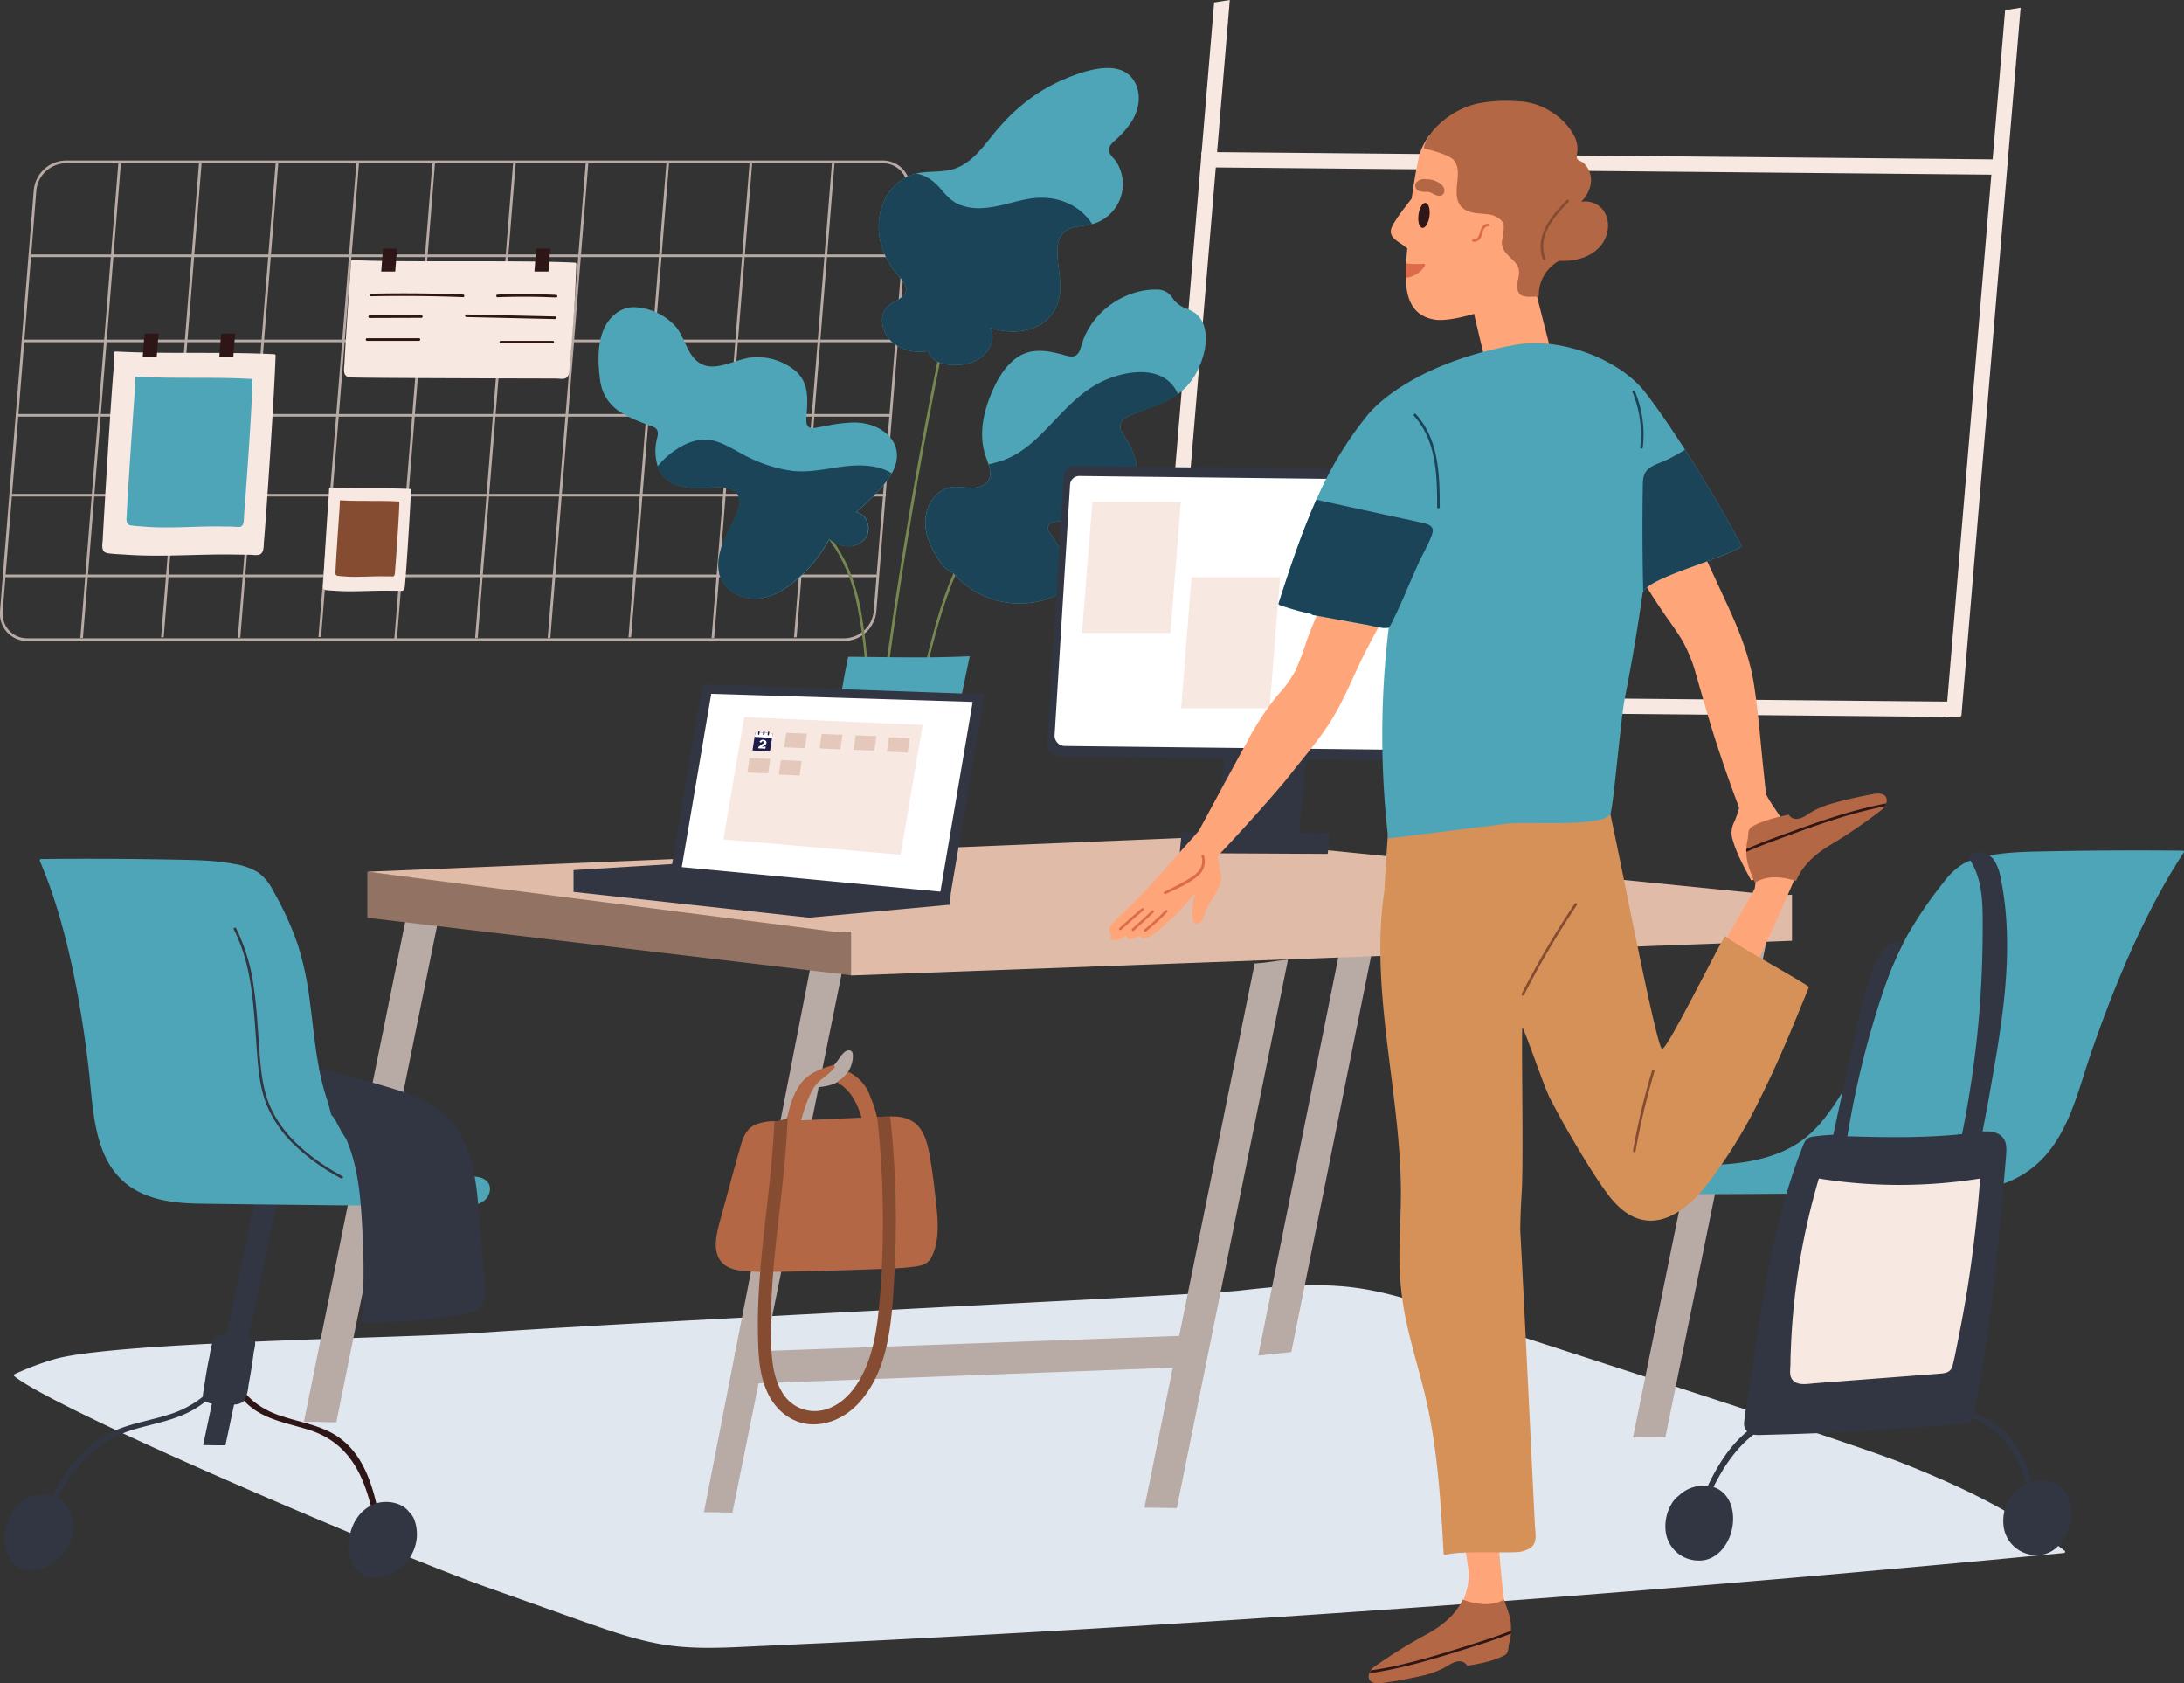 <svg xmlns="http://www.w3.org/2000/svg" viewBox="0 0 661.15 509.45"><rect x="0" y="0" width="661.15" height="509.45" fill="#333333" stroke="none"/><defs><style>.cls-1{fill:#e1e7ef;}.cls-2{fill:#f7e8e1;}.cls-3{fill:#b8aaa5;}.cls-4{fill:#4ea5b7;}.cls-5{fill:#854c32;}.cls-6{fill:#2e1616;}.cls-7{fill:#768751;}.cls-8{fill:#1c4459;}.cls-9{fill:#323642;}.cls-10{fill:#2f1616;}.cls-11{fill:#917263;}.cls-12{fill:#e0bca8;}.cls-13{fill:#fff;}.cls-14{fill:#e3c8bb;}.cls-15{fill:#ffa57a;}.cls-16{fill:#301616;}.cls-17{fill:#d69158;}.cls-18{fill:#dd6b4b;}.cls-19{fill:#b36744;}.cls-20,.cls-21{fill:#1e1c48;}.cls-21{fill-rule:evenodd;}</style></defs><g id="Layer_2" data-name="Layer 2"><g id="Layer_1-2" data-name="Layer 1"><path class="cls-1" d="M624.85,469.22c-14.22-11.23-30.59-19.07-47.29-25.76l-1.48-.59-.39-.16c-10.69-4.23-50.31-17.18-85.09-28.47l-2-.65c-15.19-4.92-29.33-9.48-39.53-12.8l-2-.65h0c-6.79-2.21-11.55-3.77-13.27-4.38-9.18-3.23-18.53-5.82-28.2-6.53-10.2-.76-20.37.21-30.44,1.36-2.39.28-13.33.93-29.31,1.8-8.21.45-17.73,1-28.12,1.5-41,2.17-95.44,4.95-134,7.12l-15.21.88c-9.76.58-17.84,1.09-23.52,1.5-21.06,1.53-110.55,2.62-128.68,8a84.68,84.68,0,0,0-11.89,4.49.39.39,0,0,0-.08.62c3.71,3,15,8.86,29.75,15.83l1.36.64c17,8,38.45,17.4,58.25,25.79.52.23,1,.44,1.54.65,21.64,9.17,41.13,17,50.59,20.4l8.14,2.9,1.67.59,19,6.76c8.56,3,17.15,6.17,26.1,7.65,9.55,1.57,19.2.92,28.77.48q10.86-.51,21.73-1c2.45-.11,4.89-.24,7.34-.36q7.1-.34,14.19-.72,40-2.07,79.94-4.55,14.78-.9,29.51-1.88,55.54-3.64,111-8.07,25.73-2.06,51.43-4.28,10.53-.9,21-1.85,29.52-2.62,59-5.47A.4.4,0,0,0,624.85,469.22Z"/><path class="cls-2" d="M367.55.75,349.66,214.82c1.57-.17,3.13-.33,4.7-.48L372.29,0Z"/><path class="cls-2" d="M607,3.08,589.07,217.16c1.56-.18,3.13-.34,4.69-.49L611.69,2.33Z"/><path class="cls-2" d="M593.14,212.38l-243.27-2.26c.07,1.54.12,3.08.15,4.63L593.55,217C593.4,215.48,593.26,213.93,593.14,212.38Z"/><path class="cls-2" d="M607,48.26,363.69,46c.07,1.55.12,3.09.15,4.63l243.53,2.28C607.22,51.37,607.09,49.82,607,48.26Z"/><path class="cls-3" d="M255.62,194H8.32a8.26,8.26,0,0,1-6.15-2.63A8.37,8.37,0,0,1,0,185L10.22,57.58a9.88,9.88,0,0,1,9.67-9h247.3a8.25,8.25,0,0,1,6.15,2.63,8.33,8.33,0,0,1,2.14,6.4L265.29,185A9.88,9.88,0,0,1,255.62,194ZM19.89,49.41A9.09,9.09,0,0,0,11,57.65L.82,185a7.56,7.56,0,0,0,1.93,5.8,7.5,7.5,0,0,0,5.57,2.37h247.3a9.09,9.09,0,0,0,8.89-8.24L274.7,57.58a7.61,7.61,0,0,0-1.94-5.8,7.5,7.5,0,0,0-5.57-2.37Z"/><path class="cls-3" d="M273.92,77.13s0-.08,0-.12H8.83a6.82,6.82,0,0,1-.07.79H273.9C273.91,77.58,273.9,77.35,273.92,77.13Z"/><path class="cls-3" d="M271.86,102.89a.43.43,0,0,1,0-.11H6.77a7,7,0,0,1-.07.79H271.84C271.85,103.34,271.84,103.12,271.86,102.89Z"/><path class="cls-3" d="M25,193.07h.11L36.61,49.22a5.08,5.08,0,0,1-.78,0L24.32,193.13A5.05,5.05,0,0,1,25,193.07Z"/><path class="cls-3" d="M49.45,192.86h.11L61.06,49a5.21,5.21,0,0,1-.79,0L48.77,192.92A5.05,5.05,0,0,1,49.45,192.86Z"/><path class="cls-3" d="M72.64,193h.11L84.26,49.12a6.94,6.94,0,0,1-.79,0L72,193C72.19,193,72.42,193,72.64,193Z"/><path class="cls-3" d="M97.09,192.76h.11L108.71,48.91a6.94,6.94,0,0,1-.79,0L96.41,192.81C96.64,192.79,96.87,192.76,97.09,192.76Z"/><path class="cls-3" d="M120.06,193.3h.11L131.68,49.45a5.21,5.21,0,0,1-.79,0L119.38,193.36A5.36,5.36,0,0,1,120.06,193.3Z"/><path class="cls-3" d="M144.51,193.09h.11L156.13,49.24a5.21,5.21,0,0,1-.79,0L143.83,193.15A5.36,5.36,0,0,1,144.51,193.09Z"/><path class="cls-3" d="M166.5,193.07h.11l11.5-143.86a5.21,5.21,0,0,1-.79,0L165.81,193.13A5.36,5.36,0,0,1,166.5,193.07Z"/><path class="cls-3" d="M190.94,192.86h.12L202.56,49a5.21,5.21,0,0,1-.79,0L190.26,192.92A5.36,5.36,0,0,1,190.94,192.86Z"/><path class="cls-3" d="M216.1,193.09h.11l11.5-143.86a5.21,5.21,0,0,1-.79,0L215.41,193.15A5.36,5.36,0,0,1,216.1,193.09Z"/><path class="cls-3" d="M241.05,192.86h.11L252.66,49a5.21,5.21,0,0,1-.79,0l-11.5,143.91A5.05,5.05,0,0,1,241.05,192.86Z"/><path class="cls-3" d="M270.06,125.41a.36.36,0,0,1,0-.11H5a7.18,7.18,0,0,1-.06.79H270C270,125.86,270,125.63,270.06,125.41Z"/><path class="cls-3" d="M268.13,149.59s0-.07,0-.11H3c0,.26,0,.53-.06.79H268.11C268.11,150.05,268.11,149.82,268.13,149.59Z"/><path class="cls-3" d="M266.07,174a.36.36,0,0,0,0-.11H1c0,.27,0,.53-.06.79H266.06C266.06,174.46,266.06,174.23,266.07,174Z"/><path class="cls-2" d="M83,107.2c-16-.8-32,0-48-.83a.39.39,0,0,0-.39.39l-.21,4.73c-.94,10.87-3,45.66-3.28,51.38,0,1.12-.55,3.19.4,4.09a2.48,2.48,0,0,0,1.53.52c1.54.23,3.14.25,4.69.36,11.21.83,22.44-.22,33.67,0l4.31.06c.93,0,2.37.33,3.2-.24,1.08-.74.87-2.84,1-3.94.53-5.44,3.1-43.37,3.51-56.12A.4.4,0,0,0,83,107.2Z"/><path class="cls-4" d="M76.16,114.7c-11.64-.7-23.28,0-34.92-.73-.16,0-.28.17-.29.34l-.15,4.1c-.69,9.42-2.2,31.67-2.39,36.62,0,1-.4,2.76.29,3.55a1.67,1.67,0,0,0,1.12.44c1.12.2,2.28.22,3.41.32,8.15.72,16.32-.2,24.49,0,1,0,2.09,0,3.14.06.67,0,1.71.29,2.32-.21.78-.64.64-2.46.71-3.41.39-4.72,2.26-29.69,2.56-40.73A.33.33,0,0,0,76.16,114.7Z"/><path class="cls-2" d="M124.21,148c-8.12-.41-16.25,0-24.37-.42a.19.19,0,0,0-.2.2l-.11,2.4c-.48,5.52-1.53,23.18-1.66,26.08,0,.57-.28,1.62.2,2.08a1.28,1.28,0,0,0,.78.26c.78.12,1.59.13,2.38.19,5.69.42,11.39-.12,17.09,0l2.19,0c.47,0,1.2.16,1.62-.13s.45-1.44.5-2c.27-2.76,1.57-22,1.78-28.49A.2.2,0,0,0,124.21,148Z"/><path class="cls-5" d="M120.76,151.78c-5.91-.36-11.82,0-17.73-.37-.08,0-.14.08-.14.17l-.08,2.08c-.35,4.78-1.12,16.08-1.21,18.59,0,.49-.2,1.4.15,1.8a.87.87,0,0,0,.56.23c.57.1,1.16.11,1.74.16,4.13.36,8.28-.1,12.43,0l1.59,0c.34,0,.87.14,1.18-.11s.32-1.25.36-1.74c.2-2.39,1.14-15.06,1.3-20.67A.16.16,0,0,0,120.76,151.78Z"/><path class="cls-2" d="M174.07,79.48c-16-.81-51.38,0-67.39-.77a.4.4,0,0,0-.39.39s-1.75,24.79-2,30.51c0,1.12-.54,3.19.41,4.09a2.48,2.48,0,0,0,1.53.52c1.54.23,60.61.34,62.05.35.93,0,2.36.33,3.19-.24,1.08-.74.88-2.84,1-3.94.53-5.44,1.61-17.77,2-30.52A.41.41,0,0,0,174.07,79.48Z"/><polygon class="cls-6" points="47.45 107.91 43.21 107.91 43.75 100.96 47.99 100.96 47.45 107.91"/><polygon class="cls-6" points="70.64 107.91 66.4 107.91 66.94 100.96 71.18 100.96 70.64 107.91"/><polygon class="cls-6" points="119.64 82.18 115.4 82.18 115.94 75.23 120.19 75.23 119.64 82.18"/><polygon class="cls-6" points="166.03 82.18 161.79 82.18 162.33 75.23 166.57 75.23 166.03 82.18"/><path class="cls-7" d="M260.92,186.52a61.34,61.34,0,0,0-4.65-15.91,68.28,68.28,0,0,0-8.78-13.31,266,266,0,0,0-22.55-24.68c-9.19-9-18.89-17.37-28.75-25.58-.39-.33-.95.23-.56.55,16.78,14,33.13,28.61,47.24,45.32a115.56,115.56,0,0,1,10.07,13.25,50.84,50.84,0,0,1,6.24,15.63,139.42,139.42,0,0,1,3,34.28,160.64,160.64,0,0,1-5.68,38.69.39.39,0,0,0,.76.21A159.84,159.84,0,0,0,260.92,186.52Z"/><path class="cls-7" d="M314,48.87c-7.42,8.73-14.88,17.6-20.21,27.81-5.54,10.61-7.93,22.34-10.27,34q-7.7,38.28-13.34,76.92-3.15,21.58-5.66,43.24c-.06.51.73.5.79,0q4.47-38.53,11-76.79,3.18-18.76,6.86-37.45c2.36-11.94,4.37-24.27,9.36-35.45,5.3-11.85,13.73-21.9,22.06-31.71C314.84,49,314.28,48.48,314,48.87Z"/><path class="cls-7" d="M344.45,103.06c-14.16,15.29-28.24,30.85-41.14,47.23-5.72,7.26-11,14.93-14.77,23.43-4,9.19-6.36,19.11-8.85,28.8q-4.5,17.5-8.21,35.2c-.11.5.65.71.76.21q3.24-15.42,7.07-30.72c2.45-9.74,4.75-19.65,8.28-29.06,6.94-18.5,21.06-33.48,33.8-48.18Q333,116.59,345,103.62C345.35,103.24,344.79,102.68,344.45,103.06Z"/><path class="cls-4" d="M269.53,132.44c-2.69-3.21-6.93-4.57-11-4.58a45.41,45.41,0,0,0-8.28,1c-1.24.23-2.47.47-3.72.65-3,.43-2.45-2.45-2.31-4.42.34-4.74.49-9.41-3.36-12.82a18.19,18.19,0,0,0-13.09-4.1c-5,.35-11.41,4.81-16.17,1.57-3.67-2.51-4.28-7.66-7.07-10.93a18,18,0,0,0-12.6-5.85c-4.22,0-7.53,3-9.16,6.68-2,4.58-1.76,10.3-1.14,15.15a13.34,13.34,0,0,0,6.51,10.14,33.5,33.5,0,0,0,5.06,2.5c1,.42,2.09.83,3.14,1.23a10.35,10.35,0,0,1,1.94.78c1.45,1.05.72,2.6.48,3.85a15.34,15.34,0,0,0,.38,7.9,8.88,8.88,0,0,0,2.12,3.33c3.43,3.34,8.55,3.29,13,3.12,2.62-.1,6.34-.65,8.48,1.27,2.62,2.37.33,6.68-.86,9.15-2.24,4.73-5.19,9.77-4.1,15.22.91,4.48,4.77,7.28,9.16,7.8,4.79.59,9.27-1.62,12.92-4.53a42.78,42.78,0,0,0,11.24-13.39c3.14,2.47,7.85,3.33,10.74-.08,2.29-2.72.84-7.43-2.6-8.09,3.88-3.44,8.1-7.24,10.71-11.72l.09-.15C272,139.62,272.18,135.61,269.53,132.44Z"/><path class="cls-4" d="M338.18,41.92a26.24,26.24,0,0,0,4.54-5.38c1.91-3.19,2.72-7.14,1.28-10.68-3.61-8.9-15.86-4.48-22.16-1.76-8.85,3.82-15.79,9.76-21.73,17.27-3,3.73-6.18,7.89-10.83,9.58-3.86,1.4-8.09.65-12,1.58h0a12.32,12.32,0,0,0-2.31.78c-7.7,3.55-10.4,12.84-8.25,20.56A25.36,25.36,0,0,0,270,81c1.3,2,5.3,5.1,4.09,7.63-.83,1.75-3.3,2.45-4.76,3.56a5.64,5.64,0,0,0-2.28,4.74c.09,7,7.69,10.56,13.91,9.31,1.33,4.71,8.94,4.84,12.95,3.55,4.35-1.4,8.31-6.39,5.73-10.66,7.51,2.62,17.31,1.29,20.46-7.09,1.84-4.89.16-10.12,0-15.13-.11-2.78.34-5.77,2.94-7.29,2.15-1.24,4.84-1.14,7.19-1.68a3.25,3.25,0,0,0,.42-.11A12.56,12.56,0,0,0,338,49.06c-.5-.79-1.2-1.4-1.72-2.15C334.68,44.62,336.85,43.16,338.18,41.92Z"/><path class="cls-4" d="M364.65,99.25a7.81,7.81,0,0,0-2.82-4.47,13.29,13.29,0,0,0-2.78-1.43A8.52,8.52,0,0,1,355,90.27a5.34,5.34,0,0,0-4.48-2.62,21,21,0,0,0-6.81.88A24.54,24.54,0,0,0,332,96.06a23,23,0,0,0-3.67,5.78c-.42,1-.73,2-1.06,3a7.28,7.28,0,0,1-.67,1.75c-1,1.58-2.34,1.46-4,1-5.1-1.45-10.29-2.56-14.94.77-4,2.89-6.45,7.76-8.17,12.27-2,5.26-3,11.19-1.35,16.69.29,1,.75,2.1,1.1,3.23.75,2.42,1,4.92-1.63,6.32-2.85,1.5-6.24.2-9.28.53-4.28.49-7.26,4.29-8,8.33-1,5.1,1.46,10.26,4.28,14.37a6.79,6.79,0,0,0,3.74,3.12A26.53,26.53,0,0,0,320.2,180c1.8-.85,3.94-1.85,4-4.1s-1.22-5-2.11-7.12a41.35,41.35,0,0,0-4.44-7.75,1.84,1.84,0,0,1,.41-2.73,7.36,7.36,0,0,1,2.7-.48c1.79-.19,3.6-.25,5.4-.35a35.77,35.77,0,0,0,8.24-1.17c4.59-1.37,8.25-4.47,9.45-9.22,1.27-5.06-.4-10.25-3.14-14.52-.36-.56-.74-1.08-1.11-1.64a3.36,3.36,0,0,1,.53-4.07,18.18,18.18,0,0,1,4-1.92c2.39-1,4.85-1.79,7.24-2.8a26.5,26.5,0,0,0,5.19-2.87,18.16,18.16,0,0,0,5.72-6.67C364.32,108.67,365.76,103.67,364.65,99.25Z"/><path class="cls-8" d="M269.93,143.24c-4.62-2.9-10.75-2.64-16-1.87-4.65.68-9.26,1.65-14,1.14a42.4,42.4,0,0,1-13.08-4c-3.8-1.77-7.7-4.71-11.89-5.35-3.9-.6-7.82,1.13-10.93,3.34a24.33,24.33,0,0,0-5,4.71,8.88,8.88,0,0,0,2.12,3.33c3.43,3.34,8.55,3.29,13,3.12,2.62-.1,6.34-.65,8.48,1.27,2.62,2.37.33,6.68-.86,9.15-2.24,4.73-5.19,9.77-4.1,15.22.91,4.48,4.77,7.28,9.16,7.8,4.79.59,9.27-1.62,12.92-4.53a42.78,42.78,0,0,0,11.24-13.39c3.14,2.47,7.85,3.33,10.74-.08,2.29-2.72.84-7.43-2.6-8.09C263.1,151.52,267.32,147.72,269.93,143.24Z"/><path class="cls-8" d="M330.27,67.29c-4.13-5.9-11.2-8.24-18.15-7.22-5,.74-9.76,2.69-14.83,2.91a15.82,15.82,0,0,1-7-1.11c-2.29-1-3.83-2.73-5.41-4.59-2.08-2.44-4.54-4.32-7.61-4.75h0a12.32,12.32,0,0,0-2.31.78c-7.7,3.55-10.4,12.84-8.25,20.56A25.36,25.36,0,0,0,270,81c1.3,2,5.3,5.1,4.09,7.63-.83,1.75-3.3,2.45-4.76,3.56a5.64,5.64,0,0,0-2.28,4.74c.09,7,7.69,10.56,13.91,9.31,1.33,4.71,8.94,4.84,12.95,3.55,4.35-1.4,8.31-6.39,5.73-10.66,7.51,2.62,17.31,1.29,20.46-7.09,1.84-4.89.16-10.12,0-15.13-.11-2.78.34-5.77,2.94-7.29,2.15-1.24,4.84-1.14,7.19-1.68a3.25,3.25,0,0,0,.42-.11Z"/><path class="cls-8" d="M344.19,125c2.39-1,4.85-1.79,7.24-2.8a26.5,26.5,0,0,0,5.19-2.87,11.47,11.47,0,0,0-.8-1.56c-4.31-7-14.13-5.65-20.64-3-8.46,3.41-13.84,10.59-20.15,16.79-3.36,3.3-7.1,6.26-11.61,7.82-1.37.46-2.76.83-4.15,1.17.75,2.42,1,4.92-1.63,6.32-2.85,1.5-6.24.2-9.28.53-4.28.49-7.26,4.29-8,8.33-1,5.1,1.46,10.26,4.28,14.37a6.79,6.79,0,0,0,3.74,3.12A26.53,26.53,0,0,0,320.2,180c1.8-.85,3.94-1.85,4-4.1s-1.22-5-2.11-7.12a41.35,41.35,0,0,0-4.44-7.75,1.84,1.84,0,0,1,.41-2.73,7.36,7.36,0,0,1,2.7-.48c1.79-.19,3.6-.25,5.4-.35a35.77,35.77,0,0,0,8.24-1.17c4.59-1.37,8.25-4.47,9.45-9.22,1.27-5.06-.4-10.25-3.14-14.52-.36-.56-.74-1.08-1.11-1.64a3.36,3.36,0,0,1,.53-4.07A18.18,18.18,0,0,1,344.19,125Z"/><path class="cls-3" d="M131,274.75a17.53,17.53,0,0,1-6.91-2.74L92,430.3c4.8,0,5,.08,9.8.15L133.37,275A14,14,0,0,1,131,274.75Z"/><path class="cls-3" d="M221.72,457.78l33.66-166c-4.88.48-5.19.87-10.09,1.18L213.1,457.65C217.89,457.68,216.92,457.71,221.72,457.78Z"/><path class="cls-3" d="M356.24,456.42l33.67-166c-4.88.48-5.2.86-10.09,1.18L346.44,456.27C351.23,456.3,351.45,456.35,356.24,456.42Z"/><path class="cls-3" d="M358.06,410a10.62,10.62,0,0,1,1.47-5.79l-137.2,5c1.1,4.67,3.38,4.89,4.43,9.57l132-5A13.55,13.55,0,0,1,358.06,410Z"/><path class="cls-3" d="M390.91,409.19,416,284.72c-4.88.47-5.2.86-10.09,1.17l-25,124.36C384.22,409.92,387.57,409.55,390.91,409.19Z"/><path class="cls-3" d="M504.15,435l32-156.93c-4.88.48-5.19.86-10.09,1.18L494.35,435C499.14,435.05,499.36,435,504.15,435Z"/><path class="cls-9" d="M64.78,437.41l3.46,0,18.14-85.32c-3.18.3-3.58.69-6.58-1L61.49,437.35C62.59,437.38,63.68,437.4,64.78,437.41Z"/><path class="cls-4" d="M12.1,260.67c8,18.56,12.36,42.52,14.72,62.53,1.53,13,1.29,29.34,13.94,36.8,5.83,3.44,12.94,4.17,19.69,4.28,8.69.13,78.26,1.05,82.47.53,2.49-.32,4.91-1.69,5.35-4.36.41-2.45-1.44-3.93-3.69-4.26-4.25-.62-8.87,0-13.16-.25-21.12-1.19-26.19-9.47-29.84-16.89-5.51-11.19-6.16-23.91-7.79-36.05A94.39,94.39,0,0,0,90.18,286a93.58,93.58,0,0,0-7.36-16.18A15.66,15.66,0,0,0,78.11,264a20,20,0,0,0-7.27-2.54c-6-1.15-12.06-1.18-18.09-1.3q-20.13-.4-40.27-.18A.44.44,0,0,0,12.1,260.67Z"/><path class="cls-9" d="M68.43,414.81A31.09,31.09,0,0,1,50.85,428.2c-6.07,1.91-12.51,2.78-18.2,5.76-11.73,6.13-17.26,18.94-22.11,30.52-.39.93,1.14,1.34,1.52.42,6-14.3,12.82-27.76,28.74-32.37,6-1.74,12.3-2.75,17.8-5.91a32,32,0,0,0,11.19-11C70.33,414.74,69,414,68.43,414.81Z"/><path class="cls-10" d="M70.26,414.82c2.49,6.71,7.43,11.16,14.28,13.53,5.59,1.94,11.81,2.82,16.77,5.83,10.21,6.2,12.57,19.15,14.55,30.86.16.95-1.47,1.36-1.62.43-2.45-14.46-5.95-28.08-20.72-32.73-5.59-1.76-11.63-2.79-16.35-6a22.58,22.58,0,0,1-8.46-11.14C68.38,414.75,69.94,414,70.26,414.82Z"/><path class="cls-9" d="M21.26,457.39a6.49,6.49,0,0,0-1.46-2c-2.2-3.06-7.24-3.74-10.56-2.42-5.08,2-7.71,7.41-7.74,12.67,0,5.09,2.8,9.94,8.4,9.55a13.28,13.28,0,0,0,11.57-9A12.49,12.49,0,0,0,21.26,457.39Z"/><path class="cls-9" d="M77.08,405.51c-.31-.69-.62-.73-1.29-.87a33.91,33.91,0,0,0-5-.36c.41-.14.39-.82-.08-.76a35.75,35.75,0,0,0-4.74.63,1.8,1.8,0,0,0-1.35,1.17,24.5,24.5,0,0,0-1.13,4.82c-.37,1.73-.71,3.46-1,5.2-.26,1.52-.5,3.05-.7,4.58-.13,1-.68,2.59-.15,3.56,1,1.72,4.86,1.5,6.49,1.56,2.17.08,5.14.45,6.23-1.89a15.72,15.72,0,0,0,.87-3.91q.49-2.64.92-5.29c.24-1.55.47-3.1.65-4.66C77,408.3,77.51,406.45,77.08,405.51Z"/><path class="cls-9" d="M103.7,356c-9.1-5-18-11.79-22.13-21.65-2.42-5.88-2.75-12.38-3.2-18.66-.39-5.53-.71-11.08-1.5-16.57a57.33,57.33,0,0,0-5.41-18.21c-.23-.45-.91,0-.68.4,5.66,11.05,6,23.63,6.91,35.76.44,5.91.86,12,3.14,17.54a36.19,36.19,0,0,0,8.39,12,63.73,63.73,0,0,0,14.09,10.05A.39.39,0,0,0,103.7,356Z"/><path class="cls-3" d="M570.89,432.4l8.62-86c-3.53,1.69-3.81,1.3-6.89,1l-8.5,85Z"/><path class="cls-4" d="M660.81,257.45q-20.09-.21-40.3.18c-6.07.12-12.18.15-18.38,1.29a24.52,24.52,0,0,0-7.83,2.51,21.57,21.57,0,0,0-6,5.69,122.23,122.23,0,0,0-10.92,16A112.3,112.3,0,0,0,570.06,300c-4.3,12-7.75,24.63-15.71,35.71-5.29,7.36-12.18,15.56-33.57,16.75-4.34.24-8.82-.38-13.21.24-2.32.32-4.5,1.79-4.63,4.22-.14,2.64,2,4,4.39,4.32,4.11.52,73.87-.39,82.59-.53,6.78-.11,14.05-.83,20.63-4.24,14.3-7.39,17.64-23.57,22-36.45,6.76-19.83,16.35-43.57,28.47-61.95C661.24,257.81,661.17,257.45,660.81,257.45Z"/><path class="cls-9" d="M570.84,410.82c2.66,6.58,7.73,10.94,14.64,13.26,5.65,1.9,11.89,2.75,16.93,5.71,10.39,6.07,13.1,18.76,15.4,30.23.19.93-1.43,1.33-1.61.42-2.84-14.16-6.72-27.51-21.62-32.07-5.64-1.72-11.7-2.73-16.51-5.85a23.08,23.08,0,0,1-8.77-10.91C569,410.75,570.49,410,570.84,410.82Z"/><path class="cls-9" d="M569,410.82a30,30,0,0,1-17.25,13.41c-6,1.92-12.43,2.79-18,5.77-11.58,6.15-16.78,19-21.33,30.58-.37.94,1.16,1.35,1.53.42,5.62-14.32,12.11-27.81,27.91-32.43,6-1.74,12.24-2.75,17.66-5.92a30.75,30.75,0,0,0,10.91-11C570.9,410.75,569.52,410,569,410.82Z"/><path class="cls-9" d="M606.51,461.71a10,10,0,0,0,9.58,8.94c5.51.38,9.43-4.43,10.51-9.47,1.12-5.2-.33-10.54-5-12.55a10.82,10.82,0,0,0-11.1,2.4,9.09,9.09,0,0,0-1.89,2A13.29,13.29,0,0,0,606.51,461.71Z"/><path class="cls-9" d="M504.22,463.33a10,10,0,0,0,9.58,8.94c5.52.39,9.43-4.42,10.51-9.47s-.33-10.54-5-12.54a10.79,10.79,0,0,0-11.09,2.39,9,9,0,0,0-1.9,2A13.32,13.32,0,0,0,504.22,463.33Z"/><path class="cls-9" d="M125.3,459.61a6.55,6.55,0,0,0-1.45-2c-2.2-3.06-7.25-3.74-10.57-2.41-5.08,2-7.7,7.41-7.74,12.66,0,5.09,2.81,9.95,8.41,9.56a13.31,13.31,0,0,0,11.56-9A12.46,12.46,0,0,0,125.3,459.61Z"/><polygon class="cls-11" points="257.62 295.16 111.19 277.75 111.19 263.83 257.62 281.24 257.62 295.16"/><polygon class="cls-12" points="542.48 284.72 257.62 295.22 257.62 281.3 542.48 270.79 542.48 284.72"/><polygon class="cls-12" points="542.48 271.41 253.26 282.07 111.19 263.83 362.65 253.4 542.48 271.41"/><polygon class="cls-9" points="287.53 273.8 244.91 277.72 173.62 269.93 173.62 263.33 203.46 261.5 288.11 267.21 287.53 273.8"/><path class="cls-4" d="M256.77,198.76a282.52,282.52,0,0,0-5.94,59.1.8.8,0,0,0,.58.76c8,1.63,17.1,3.41,25.31,2.73a4.37,4.37,0,0,0,3.94-2.26c1-1.83,1.13-4.45,1.55-6.45q.71-3.4,1.43-6.81,5-23.62,9.92-47.23C281.33,199.21,269.07,198.86,256.77,198.76Z"/><polygon class="cls-9" points="202.54 266.9 287.87 269.97 298.05 210.14 212.71 207.07 202.54 266.9"/><polygon class="cls-13" points="206.39 262.43 284.68 269.85 294.45 212.42 215.31 209.98 206.39 262.43"/><polygon class="cls-2" points="219 254.05 272.63 258.69 279.31 219.41 225.3 217.03 219 254.05"/><polygon class="cls-14" points="235.77 234.41 242.06 234.68 242.69 230.31 236.4 230.05 235.77 234.41"/><polygon class="cls-14" points="238.01 221.78 237.39 226.15 243.68 226.41 244.3 222.04 238.01 221.78"/><polygon class="cls-14" points="248.12 226.49 254.41 226.76 255.03 222.39 248.74 222.12 248.12 226.49"/><polygon class="cls-14" points="259.01 222.54 258.39 226.91 264.68 227.17 265.3 222.8 259.01 222.54"/><polygon class="cls-14" points="226.26 233.79 232.56 234.05 233.18 229.68 226.89 229.42 226.26 233.79"/><polygon class="cls-14" points="269.1 223.13 268.48 227.5 274.77 227.76 275.39 223.39 269.1 223.13"/><path class="cls-9" d="M402.52,252.34l-.55,5.88a.23.23,0,0,1-.23.21l-44.35-.24a.24.24,0,0,1-.24-.26l.55-5.88a.23.23,0,0,1,.23-.21l44.36.23A.25.25,0,0,1,402.52,252.34Z"/><polygon class="cls-9" points="392.99 255.66 368.17 255.75 374.62 186.68 399.44 186.6 392.99 255.66"/><path class="cls-9" d="M451.56,146.17l-5,81.3a3.09,3.09,0,0,1-3.16,2.93l-123-1.5a3.47,3.47,0,0,1-3.39-3.65l5-81.3a3.1,3.1,0,0,1,3.16-2.93l123,1.5A3.48,3.48,0,0,1,451.56,146.17Z"/><path class="cls-13" d="M448.84,148.72l-4.68,75.75a2.81,2.81,0,0,1-2.86,2.65l-119-1.36a3.12,3.12,0,0,1-3.05-3.29l4.68-75.76a2.8,2.8,0,0,1,2.84-2.65l119,1.36A3.15,3.15,0,0,1,448.84,148.72Z"/><polygon class="cls-2" points="354.32 191.58 327.54 191.58 330.69 151.9 357.48 151.9 354.32 191.58"/><polygon class="cls-2" points="384.34 214.36 357.56 214.36 360.71 174.68 387.5 174.68 384.34 214.36"/><path class="cls-15" d="M542.83,257.37a21.57,21.57,0,0,0-3-8.78c-1.71-2.85-3.81-5.45-5.32-8.42A.4.4,0,0,0,534,240a29.9,29.9,0,0,1-6.2,2.26l0-.22c.06-.5-.73-.5-.79,0a28.89,28.89,0,0,1-2.31,7.36,6.87,6.87,0,0,0-.15,4.85c1.22,4.2,3.39,8.11,5.46,12a.39.39,0,0,0,.54.14c2.7-1.84,5.84-2.66,8.78-4C541.71,261.27,543.15,260.14,542.83,257.37Z"/><path class="cls-15" d="M454.35,481.1c-.07-1.81-.15-3.62-.22-5.43q-.44-11.06-.88-22.11l-.43-10.86-.21-5.43a9.51,9.51,0,0,0-.34-3.49c-.85-1.81-2.64-1-4-.32-2.57,1.41-5.11,2.86-7.65,4.3l-.39-3.72c-.05-.5-.84-.49-.79,0,.14,1.37.29,2.75.43,4.12l-1.06.6c-.44.25,0,.93.41.68L440,439q2.5,23.94,6.32,47.72a.39.39,0,0,0,.49.26c1.62-.64,3.24-1.27,4.85-1.92a4.54,4.54,0,0,0,2.41-1.45A4.43,4.43,0,0,0,454.35,481.1Z"/><path class="cls-15" d="M536.1,260.44c-.91,1.57-1.8,3.15-2.69,4.72l-11,19.22-5.38,9.44-2.7,4.73a9.41,9.41,0,0,0-1.55,3.14c-.24,2,1.68,2.28,3.21,2.37,2.92.16,5.84.28,8.77.4l-1.65,3.37c-.23.45.45.85.68.4.61-1.24,1.22-2.49,1.82-3.73l1.22.05c.51,0,.51-.76,0-.79l-.84,0q10.54-21.64,19.89-43.84a.4.4,0,0,0-.27-.48l-5.13-.94a4.68,4.68,0,0,0-2.82,0A4.48,4.48,0,0,0,536.1,260.44Z"/><path class="cls-15" d="M468.12,64.44c-.69,5.79-3.42,19-11.34,25.73-4,3.44-17.28,7.37-22.33,6.58-7-1.09-8.74-6.48-8.89-12.72,0-1.41,0-2.84.1-4.29.16-2.64.45-5.3.62-7.74a156.76,156.76,0,0,1,3-23.35c.64-3.29,1.54-4.81,3.29-7.59,7.08-2.19,14.15-2.05,21.6-.73,1.53.28,3.07.53,4.61.82.9.17,1.8.34,2.69.54.28.05,1.52.37,1.58.37.77.22,1.53.47,2.29.75a15.81,15.81,0,0,1,1.9,3.65C469.28,52,468.84,58.5,468.12,64.44Z"/><path class="cls-15" d="M461.86,76.21c-.08-.32-.47-.3-.66,0a31.69,31.69,0,0,1-15.93,11c0-.24-.11-.48-.16-.71-.1-.44-.81-.21-.71.23.06.29.13.59.2.89a.35.35,0,0,0,.06.28q2.8,12.78,6,25.43c.22.89.25,2.77,1.31,3.11s3.69-1.2,4.82-1.68c4.4-1.87,8.72-3.93,13-6.14a.4.4,0,0,0,.19-.41Z"/><path class="cls-16" d="M432.74,65.39c-.28,2.08-1.24,3.68-2.16,3.58s-1.44-1.88-1.16-4,1.24-3.68,2.15-3.57S433,63.31,432.74,65.39Z"/><path class="cls-15" d="M426,174.25a145.05,145.05,0,0,0-23.13,4.8c.2-.37.39-.74.59-1.1s-.33-.65-.52-.31c-.3.54-.59,1.09-.88,1.63l-2.29.63a.31.31,0,0,0,.16.59c.58-.17,1.16-.32,1.74-.48a110.63,110.63,0,0,0-6.1,13.88,86.59,86.59,0,0,1-3.35,8.94,33.43,33.43,0,0,1-5.06,7.11,82.34,82.34,0,0,0-9.78,14.83Q372.65,233.37,368,242q-5.3,9.81-10.53,19.65a.3.3,0,0,0,.26.45l6,.14c1.41,0,.33.49,1.66-.08s20-21.11,24.94-27.4c4.48-5.72,9.41-11.31,13.16-17.56,3.89-6.47,6.62-13.65,10.08-20.36q5.83-11.36,12.69-22.13A.3.3,0,0,0,426,174.25Z"/><path class="cls-15" d="M534.58,240c-.25-2.33-.49-4.67-.74-7-.91-8.62-1.55-17.32-2.88-25.89-1.29-8.28-4.3-15.86-7.78-23.44-3.68-8-7.37-16-11.19-24-3.51-7.31-7.16-14.55-11-21.69.4-.27,0-.9-.37-.68-.71-1.3-1.4-2.61-2.13-3.9-.24-.45-.92,0-.68.4.73,1.3,1.44,2.61,2.15,3.92a78.62,78.62,0,0,0-14.83,12.59.36.36,0,0,0-.1.38,174.44,174.44,0,0,0,18.65,34.9c1.9,2.75,3.92,5.41,5.61,8.3a43.94,43.94,0,0,1,4.07,10c2,6.89,3.92,13.8,6.12,20.63q3.75,11.57,8.14,22.92a.4.4,0,0,0,.66.17c1.62-1.81,4.94-1.2,6.18-3.46C535.12,242.92,534.72,241.32,534.58,240Z"/><path class="cls-17" d="M547.31,298.48c-2.42-1.86-21.93-12.56-25.1-15.18-2.79,4.39-17.64,34.62-19.07,34.15-1.63-.53-11.53-51.78-14.63-66.26q-2.62-12.3-4.53-24.74a.4.4,0,0,0-.5-.28,43.59,43.59,0,0,1-6.43,2.12c-.28-1.75-.87-3.38-2.09-4.22s-2.48-.35-3.69.24c-2.25,1.08-4.45,2.27-6.69,3.37-4.7,2.29-9.47,4.45-14.37,6.28-9,3.37-18.47,5.55-28.12,5.3q.39-4.44.8-8.88c.05-.53-.78-.53-.83,0-.26,3-.53,5.9-.79,8.86l-.62,0c-.53,0-.53.8,0,.83l.55,0c-.86,9.75-1.64,19.54-2.09,29.33-3.39,22.27.94,45.21,3.4,67.47.77,6.92,1.37,13.86,1.54,20.83.18,7.32-.36,14.63-.41,22a93.78,93.78,0,0,0,2.19,20.79c1.49,6.79,3.5,13.44,5.19,20.18,4.07,16.22,5.08,32.88,6,49.52a.41.41,0,0,0,.52.39c5.21-1.48,20.7-.28,23.29-1.07,1.44-.43,2.93-.93,3.61-2.39.76-1.64.3-3.83.21-5.54-.16-2.88-3.36-69.81-4.44-89.35.06-3.72.2-7.45.44-11.17.63-9.46-.15-47.12.22-50.17,1.54,3.11,6.85,18.89,8.56,21.92q3.18,6.09,6.65,12c2.83,4.84,5.76,9.64,8.93,14.25,2.4,3.5,5.21,7.08,9.08,9,8.6,4.33,16.86-2.38,22.05-8.8a149.37,149.37,0,0,0,16.58-26.59c5.54-11,10.18-22.36,14.8-33.73A.4.4,0,0,0,547.31,298.48Zm-128.6-13.72c0,2.41,0,4.81.06,7.22Q418.65,288.37,418.71,284.76Z"/><path class="cls-4" d="M527.1,165c-4-7.68-10.53-18.78-17-28.9-4.29-6.66-8.57-12.89-12.1-17.42-7.86-10.08-25.77-16.79-39.35-14.32-26.14,4.77-39.8,15.43-44.61,21.2a110.07,110.07,0,0,0-15.55,25.71q-2,4.58-3.8,9.22c-2.8,7.31-5.22,14.74-7.62,22.16a.4.4,0,0,0,.28.46,80.88,80.88,0,0,0,9.73,2.75.37.37,0,0,0,.27.27l16.49,3c2,.35,4.29,1.15,6.31.87l.25-.06c-.13,1.14-.26,2.28-.38,3.41a271.38,271.38,0,0,0,.19,60,.37.37,0,0,0,.39.37l35.62-4.44c5.94-.74,29.36,1.21,31.29-3,.87-1.92,3.22-29.31,4.31-34.7q3.15-15.9,5.42-31.93a1.85,1.85,0,0,1,.2-.57c2.26-4.41,22.86-9.47,29.54-13.54A.36.36,0,0,0,527.1,165Z"/><path class="cls-15" d="M567.15,241.87c-4.39-1.37-12.47,3.37-18.27,5.55a73.85,73.85,0,0,1-9.4,2.51,11.76,11.76,0,0,0-6.3,3.32,8.93,8.93,0,0,0-2,6.65c.07,1.46.32,2.86.38,4.32a27,27,0,0,1-.48,5.33c3,0,6,.12,9.07.26a1.46,1.46,0,0,1,.83.27,32.65,32.65,0,0,1,10.56-14.82c3.39-2.73,6.94-4.24,10.59-6.24,2.68-1.46,5.12-3.78,5.32-6.86C567.44,242,567.28,241.91,567.15,241.87Z"/><path class="cls-15" d="M456.8,490.87c-.33-1.52-.78-3-1.17-4.52S454.39,476.1,454,471.3c-.09-.93-1.69,2.35-2.52,2.42a15.17,15.17,0,0,1-4.71-.35,2.31,2.31,0,0,1-.86.32,11.74,11.74,0,0,1-1.33.13c.76,7.9-3,15.52-9.21,20.53-3.24,2.62-6.86,3.95-10.51,5.79-2.67,1.35-4.94,3.6-4.62,6.79,0,.19.2.27.35.32,5.05,1.71,13.06-2.69,19-4.57a71.79,71.79,0,0,1,9.84-2c2.32-.39,4.77-1.14,6.33-3S457.3,493.21,456.8,490.87Z"/><path class="cls-5" d="M476.68,273.52a265.84,265.84,0,0,0-16,27.19c-.23.46.45.86.68.4a267.07,267.07,0,0,1,16-27.2C477.64,273.49,477,273.1,476.68,273.52Z"/><path class="cls-5" d="M500.11,324a216,216,0,0,0-5.75,24.2c-.09.5.67.71.76.21a216.67,216.67,0,0,1,5.75-24.21C501,323.73,500.26,323.52,500.11,324Z"/><path class="cls-15" d="M369.15,262.19c-.37-2.06-.76-4.12-1.21-6.16a22.83,22.83,0,0,1-5-4.61c-3.18,3.63-6.52,7.27-9.7,10.9l-3.51,4c-2.45,2.62-4.92,5.24-7.47,7.77-1.52,1.5-3.14,2.92-4.61,4.47-.67.71-2,1.87-1.87,3,.08.75.41,1.06.87,1.09-.48.55-.85,1.23-.07,1.66,1.19.66,3-.27,4.29-1.11a1.36,1.36,0,0,0,1.54,1,6.1,6.1,0,0,0,2.76-1.14,1,1,0,0,0,1.09.91c1.85.08,4.31-2.29,5.62-3.41a67.68,67.68,0,0,0,9.46-9.82l.45-.09a16.4,16.4,0,0,0-.66,7.51c.33,1.55,1.52,1.89,2.54.55.82-1.08,1-2.59,1.63-3.78.8-1.58,1.82-3.07,2.71-4.6,1.18-2,2.25-4.21,1.38-6.39C369.37,263.37,369.26,262.78,369.15,262.19Z"/><path class="cls-18" d="M364.48,259a.39.39,0,0,0-.76.21c1,3.56-1.68,5.55-4.4,7.12-2.22,1.28-4.51,2.45-6.83,3.54-.46.21-.06.89.4.68,3.19-1.49,6.76-3,9.5-5.27A5.7,5.7,0,0,0,364.48,259Z"/><path class="cls-18" d="M345.58,274.93q-3.4,2.9-6.71,5.91c-.38.34.18.9.55.56q3.31-3,6.72-5.91C346.53,275.16,346,274.61,345.58,274.93Z"/><path class="cls-18" d="M348.69,275.61c-2,1.86-3.94,3.69-6,5.48-.38.34.18.89.56.56,2-1.8,4-3.62,5.95-5.49C349.61,275.81,349.05,275.26,348.69,275.61Z"/><path class="cls-18" d="M352.78,275.49a66.73,66.73,0,0,1-6.4,5.84c-.4.32.17.87.56.56a68,68,0,0,0,6.39-5.84C353.69,275.68,353.13,275.12,352.78,275.49Z"/><path class="cls-19" d="M455.27,484.11c-3.87,2.2-8.44,1.43-12.49,0-2.13,4.65-6.19,7.87-10.6,10.33a152.68,152.68,0,0,0-16.51,10.26,3.34,3.34,0,0,0-.72.83,4.93,4.93,0,0,0-.43.86,2.57,2.57,0,0,0-.19.85c-.07,2.23,2.38,2.26,3.54,2.19a134.08,134.08,0,0,0,14-2.61,31.05,31.05,0,0,0,4.84-1.83c1.18-.58,2.27-1.41,3.49-1.89,1.52-.6,3.16-.4,3.94,1A54.07,54.07,0,0,0,451,502.7a24.2,24.2,0,0,0,4.51-1.75c1.32-.86,1-2.22,1.34-3.61a19.38,19.38,0,0,0,.55-3c0-.29,0-.58,0-.86C457.61,490,456.47,487.46,455.27,484.11Z"/><path class="cls-16" d="M457.46,493.52c0,.28,0,.57,0,.86-4.53,1.79-9.21,3.24-13.85,4.7-9.52,3-19.12,5.9-29,7.31a4.93,4.93,0,0,1,.43-.86c9.44-1.4,18.6-4.13,27.69-7C447.61,497,452.63,495.45,457.46,493.52Z"/><path class="cls-19" d="M531.25,267.14c3.77-2.37,8.37-1.79,12.47-.53,1.93-4.74,5.85-8.13,10.15-10.77a151.34,151.34,0,0,0,16.06-11,3.06,3.06,0,0,0,.69-.86,4.92,4.92,0,0,0,.39-.88,2.3,2.3,0,0,0,.15-.86c0-2.23-2.46-2.15-3.62-2a131.35,131.35,0,0,0-13.86,3.2,30.57,30.57,0,0,0-4.75,2c-1.16.63-2.21,1.5-3.41,2-1.5.67-3.15.54-4-.88a55.57,55.57,0,0,0-6.83,1.74,24.29,24.29,0,0,0-4.43,1.94c-1.28.92-.88,2.26-1.19,3.67a18.26,18.26,0,0,0-.41,3,8.23,8.23,0,0,0,0,.86C528.65,261.32,529.9,263.84,531.25,267.14Z"/><path class="cls-16" d="M528.66,257.83a8.23,8.23,0,0,1,0-.86c4.44-2,9.05-3.63,13.63-5.28,9.39-3.41,18.86-6.71,28.7-8.54a4.92,4.92,0,0,1-.39.88c-9.37,1.8-18.41,4.91-27.37,8.15C538.35,254,533.41,255.69,528.66,257.83Z"/><path class="cls-15" d="M428.59,58.42c-2.29,3.16-5.07,6.33-6.95,9.7-1.77,3.16.7,4.42,3,6,.48.32,1.44,1.37,2.21,1.06.92-.38.74-2.1.82-2.73.53-4.21,1-8.41,1.41-12.62a.33.33,0,0,0-.37-.36l.48-.67C429.53,58.38,428.88,58,428.59,58.42Z"/><path class="cls-18" d="M431,79.84a34.23,34.23,0,0,1-5.36-.1c-.09,1.45-.13,2.88-.1,4.29l.45,0a7.94,7.94,0,0,0,5.36-3.57A.4.4,0,0,0,431,79.84Z"/><path class="cls-19" d="M435.06,55a6.54,6.54,0,0,0-3.2-.74,3.13,3.13,0,0,0-3,.87,1.08,1.08,0,0,0-.39.71,1.7,1.7,0,0,0,1,1.91,6.47,6.47,0,0,0,2.66.3c1.18.09,2.07,1,3.19,1.18A1.51,1.51,0,0,0,437.23,58C437.44,56.45,436,55.49,435.06,55Z"/><path class="cls-8" d="M430.9,158.3c-3.81-.87-7.62-1.66-11.43-2.49l-21-4.58q-2,4.58-3.8,9.22c-2.8,7.31-5.22,14.74-7.62,22.16a.4.4,0,0,0,.28.46,80.88,80.88,0,0,0,9.73,2.75.37.37,0,0,0,.27.27l16.49,3c2,.35,4.29,1.15,6.31.87l.25-.06c-.13,1.14,3.58-6.83,5-10.19q2-4.74,4.13-9.44c1.3-2.87,3.13-5.82,4.09-8.81C434.26,159.39,432.62,158.69,430.9,158.3Z"/><path class="cls-8" d="M527.1,165c-4-7.68-10.53-18.78-17-28.9a57.23,57.23,0,0,1-5.8,3.19c-1.81.86-4.17,1.43-5.6,2.92s-1.36,3.36-1.39,5.18q-.25,15.84.13,31.65c2.26-4.41,22.86-9.47,29.54-13.54A.36.36,0,0,0,527.1,165Z"/><path class="cls-8" d="M428.61,125.32c-.34-.37-.89.18-.55.56,6.82,7.53,7,18.06,7,27.65a.4.4,0,0,0,.79,0C435.83,143.71,435.6,133,428.61,125.32Z"/><path class="cls-8" d="M494.93,118.45c-.19-.46-.95-.26-.76.21a33.69,33.69,0,0,1,2.38,16.72c-.06.5.73.5.78,0A34,34,0,0,0,494.93,118.45Z"/><path class="cls-19" d="M485,63.21a6.79,6.79,0,0,0-6.33-2.12,10.06,10.06,0,0,0,.81-.92,9.83,9.83,0,0,0,2-4.16,7,7,0,0,0-2.21-6.78c-.45-.37-1.27-.55-1.62-.92-.65-.7-.22-1.78-.14-2.57a8.48,8.48,0,0,0-.79-4.29,19.11,19.11,0,0,0-7-7.55,19.79,19.79,0,0,0-10.28-3.25,44.66,44.66,0,0,0-12.16.68,25,25,0,0,0-9.9,4.8c-2.68,2.13-5.42,5-6.32,8.41a.33.33,0,0,0,.24.41c1.42.37,7,1.75,8.63,3.34s1.49,4.29,1.25,6.48c-.35,3.32-.79,7.14,2.73,8.91,1.89.95,4,.89,6,1.13a6.94,6.94,0,0,1,4.57,1.9c1.3,1.48.59,3,.41,4.73a3.79,3.79,0,0,0,0,.58,4.42,4.42,0,0,0,.06,3c.86,2.17,3.13,3.3,4.32,5.23,1.65,2.66-.9,5.55.4,8.19.95,1.91,4,1.26,5.77,1.35a.41.41,0,0,0,.4-.39A11.73,11.73,0,0,1,472,78.93c4.7.23,9.71-.94,12.75-4.78C487.16,71.08,487.66,66.29,485,63.21Z"/><path class="cls-18" d="M450.53,67.7a2.31,2.31,0,0,0-2.08,1.37c-.52,1-.64,3.56-2.29,3.31-.5-.08-.71.68-.21.76A2.18,2.18,0,0,0,448.22,72c.64-1.09.61-3.51,2.31-3.48A.39.39,0,0,0,450.53,67.7Z"/><path class="cls-5" d="M474.3,60.54c-4.64,4.69-9.75,10.77-7.29,17.82.17.48.93.27.76-.21-2.36-6.77,2.65-12.56,7.09-17.05C475.21,60.74,474.66,60.18,474.3,60.54Z"/><path class="cls-9" d="M600.16,342.46q1.08-5.54,2.07-11.08c3.35-18.85,6.85-38.33,4.71-57.51-.29-2.54-.67-5.06-1.17-7.56a15.45,15.45,0,0,0-2.08-5.94c-1.66-2.38-5-3.52-7.37-1.43a.38.38,0,0,0-.11.18.36.36,0,0,0-.25.56c4.51,6.36,4.26,14.55,4.24,22,0,8.22-.37,16.45-1,24.64a316.81,316.81,0,0,1-5.24,36.93c-11.53,1.17-23.14,1-34.7.64.29-1.84.61-3.67.94-5.51a282.31,282.31,0,0,1,15.08-52.69.31.31,0,0,0,0-.21c.25-.22.17-.71-.23-.68-5.92.58-7.92,7.74-9.43,12.47-2.46,7.69-4.05,15.63-5.76,23.52l-4.89,22.65a60.46,60.46,0,0,0-6.34.59c-1.8.32-2.28,1.32-2.92,2.94-1.9,4.79-3.53,9.69-5,14.64A275.71,275.71,0,0,0,534,391.87c-1.84,10.65-3.37,21.35-5,32a61.15,61.15,0,0,0-1,6.59,3.25,3.25,0,0,0,1.71,3.33c1.42.72,3.26.48,4.79.45,2.85-.07,5.71-.15,8.56-.24q16.74-.55,33.46-1.72,8.16-.57,16.3-1.28c1.26-.11,3.07,0,4-1.09a4.83,4.83,0,0,0,.73-2.2c.32-1.5.62-3,.91-4.53,4.1-21.26,6.21-42.84,8.06-64.39.26-3.07.55-6.15.78-9.23.13-1.81.23-3.79-1-5.28C604.88,342.58,602.54,342.3,600.16,342.46Z"/><path class="cls-6" d="M140.17,89.14q-13.89-.56-27.8-.25a.39.39,0,0,0,0,.78q13.91-.28,27.8.26C140.68,90,140.68,89.16,140.17,89.14Z"/><path class="cls-6" d="M127.69,95.45l-15.78,0c-.5,0-.53.79,0,.79l15.78-.05A.4.4,0,0,0,127.69,95.45Z"/><path class="cls-6" d="M167.39,103.15l-15.78,0c-.5,0-.53.79,0,.79l15.78,0A.4.4,0,0,0,167.39,103.15Z"/><path class="cls-6" d="M126.84,102.36l-15.78,0a.4.4,0,0,0,0,.79l15.78,0C127.32,103.15,127.35,102.36,126.84,102.36Z"/><path class="cls-6" d="M168.39,89.25q-8.88-.42-17.76-.09c-.51,0-.55.81,0,.79q8.88-.33,17.76.09A.4.4,0,0,0,168.39,89.25Z"/><path class="cls-6" d="M168.13,95.78l-27-.61a.4.4,0,0,0,0,.79l27,.61A.4.4,0,0,0,168.13,95.78Z"/><path class="cls-9" d="M146.53,386.48q-.71-9-1.43-17.9c-.7-8.69-1.43-18-5.95-25.66-4.9-8.32-13.66-11.56-22.48-14.14-6.52-1.91-13.61-3.79-20.13-5.68,1.25,4.7,2.54,9.53,3.71,14.22a23.24,23.24,0,0,1,1.71,2.24c6.78,10.05,7.31,23.86,7.87,35.55a205.37,205.37,0,0,1-.35,24.81.39.39,0,0,0,.39.4A174.28,174.28,0,0,0,128,399.4q4.08-.42,8.15-1a30.82,30.82,0,0,0,7.13-1.52C147.9,394.94,146.87,390.63,146.53,386.48Z"/><path class="cls-3" d="M257.19,317.89c-1.24-.2-2.36,1.31-2.95,2.16-1.27,1.81-2.35,3.36-4.53,4.14a13.41,13.41,0,0,1-5.56.57.29.29,0,0,0-.24.47c-.5,1.27-1,2.55-1.48,3.83a.3.3,0,0,0,.29.38c3.64-.48,7.7-.1,11-2.07a9.41,9.41,0,0,0,4.47-7.44C258.2,319.12,258.22,318.05,257.19,317.89Z"/><path class="cls-19" d="M283,360.77c-.44-4-1-8-1.72-11.9-.54-2.79-1.33-5.72-3.21-7.93s-4.85-3.09-7.8-3.05l-.83,0-3.93.16h-.05a26.53,26.53,0,0,0-1.82-5.64,13.09,13.09,0,0,0-6.55-7.9.4.4,0,0,0-.54.15,7.63,7.63,0,0,1-2.69,2.42.31.31,0,0,0-.19.27.37.37,0,0,0,.15.47c3.83,2.25,5.76,6.28,7,10.42-6,.26-13.39.6-18.31.83.66-2.53,2.28-7.42,3.7-9.64,2-3.13,4-3.43,6.39-6.27a.42.42,0,0,0-.19-.66.35.35,0,0,0-.37-.1c-3.53,1-7.18,2.37-9.5,5.37s-3.42,6.79-4.23,10.46c-.08.35-.16.7-.23,1.05l-.92,0c-.9,0-1.83,0-2.76.05a14.47,14.47,0,0,0-5.93,1.13c-2.44,1.2-3.46,3.57-4.17,6.05-2.19,7.56-4.18,15.17-6.27,22.75-1.2,4.36-2.91,10.76,1.69,13.8,2.4,1.59,5.6,1.59,8.36,1.81.37,0,1.05.05,2,.05s2.38,0,4,0c8.48-.09,23.62-.51,32.84-.89l3.94-.17c1.8-.09,3.07-.18,3.61-.25,2.73-.37,6-.26,7.43-3C285,374.81,283.69,367,283,360.77Z"/><path class="cls-5" d="M270.84,383.9c0,1.16-.12,2.31-.19,3.47l0,.48c-.74,12.16-1.58,25.93-9.85,35.84-3.94,4.72-9.2,7.38-14.5,7.38h-.53c-5.36-.18-10.22-3.45-13-8.74-3.14-6-3.24-13.12-3.33-19.42v-.17c-.08-5.34.14-11.05.68-17.75.09-1.21.2-2.44.32-3.72.46-4.92,1-9.9,1.57-14.71,1-8.89,2-18.08,2.43-27.16.93,0,3.83-.79,3.91-1.14a2.25,2.25,0,0,1,.07.58c-.37,9.41-1.45,18.88-2.48,28-.61,5.31-1.23,10.79-1.71,16.19-.05.65-.11,1.28-.15,1.9-.55,6.72-.78,12.39-.7,17.73v.4c.09,6.22.18,12.65,3.13,17.83a11.39,11.39,0,0,0,13.75,5.57c5.65-1.81,9.16-7,11.1-11,3-6.14,4-13,4.58-18.34.43-4.06.76-8.38,1-13.1q.14-3,.23-6.16a292.09,292.09,0,0,0-1.63-39.79v-.05l3.93-.16A292.64,292.64,0,0,1,270.84,383.9Z"/><path class="cls-2" d="M592.77,405.47c-.52,2.58-1,5.2-1.65,7.76-.59,2.34-2.46,2.39-4.42,2.54l-4.27.33-33,2.53c-2.42.19-6,1-7.24-1.76-.48-1.1-.2-2.85-.18-4q0-2.25.12-4.5c.2-5.38.6-10.76,1.22-16.11a210.76,210.76,0,0,1,7.26-35.59,154.93,154.93,0,0,0,48.82,0q-1.2,16.55-3.78,32.94Q594.37,397.58,592.77,405.47Z"/><path class="cls-20" d="M228.65,221.59l5.28.36-.85,5.52-5.28-.36Z"/><path class="cls-13" d="M228.65,221.59l5.28.36-.19,1.4-5.29-.36Z"/><path class="cls-13" d="M231.8,225.91l-.1.67-2.16-.12.06-.44,1.17-.83c.33-.2.51-.42.53-.56s0-.15-.05-.16a.39.39,0,0,0-.28-.16c-.22,0-.39.13-.59.49l-.48-.32a1.52,1.52,0,0,1,.52-.49,1.2,1.2,0,0,1,1.19.06.63.63,0,0,1,.33.31,1.06,1.06,0,0,1,.09.45.91.91,0,0,1-.13.37,1.21,1.21,0,0,1-.27.28,1.53,1.53,0,0,1-.41.27c-.16.07-.4.21-.65.34Z"/><path class="cls-21" d="M232.57,222.54c-.07,0-.15,0-.14-.08s-.06-.08-.05-.15l.09-.66c0-.08,0-.15.1-.15s.08-.07.16-.06.15,0,.14.08.06.08,0,.15l-.09.66A.22.22,0,0,1,232.57,222.54Zm-1.41-.07c-.08,0-.15,0-.14-.08s-.07-.08-.06-.16l.1-.66c0-.07,0-.15.09-.14s.09-.07.16-.07.15,0,.14.08.06.08.05.15l-.09.67A.23.23,0,0,1,231.16,222.47Zm-1.5-.08c-.07,0-.14,0-.13-.08s-.07-.08-.06-.16l.1-.66a.21.21,0,0,1,.25-.21c.08,0,.15,0,.14.08s.06.08,0,.16l-.09.66A.22.22,0,0,1,229.66,222.39Z"/></g></g></svg>